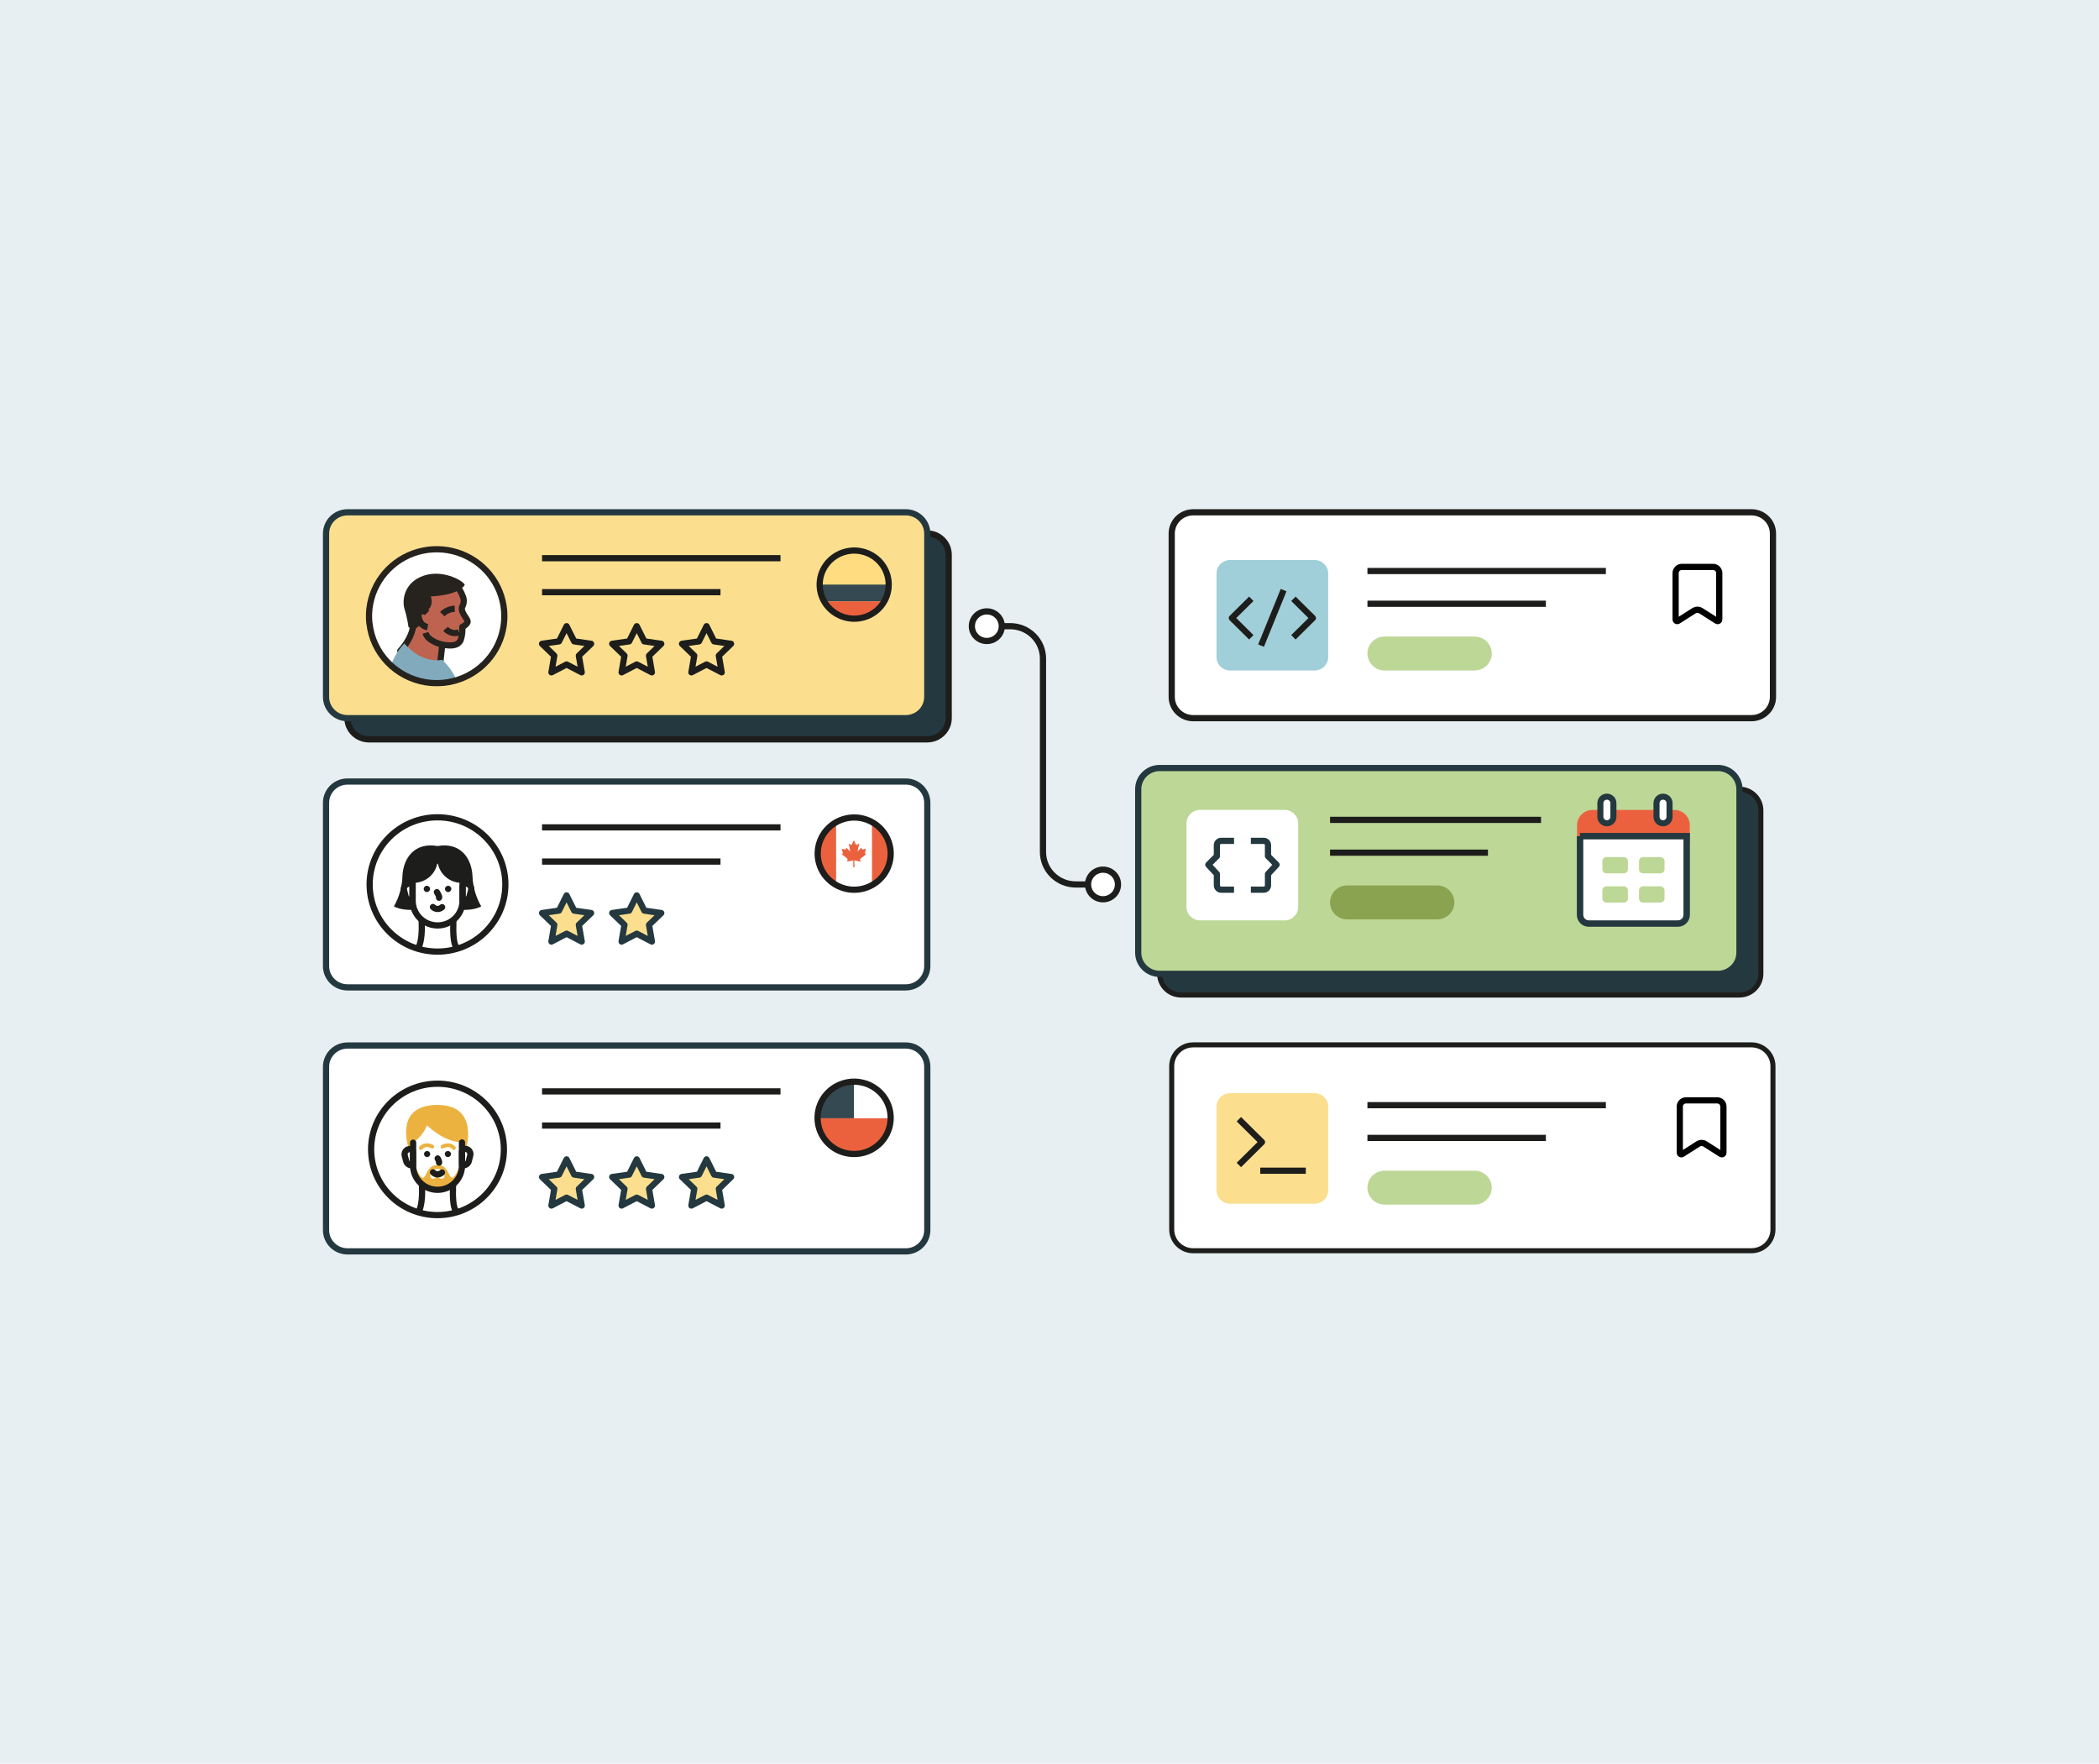 <?xml version="1.0" encoding="UTF-8"?>
<svg width="676px" height="568px" viewBox="0 0 676 568" version="1.1" xmlns="http://www.w3.org/2000/svg" xmlns:xlink="http://www.w3.org/1999/xlink">
    <title>how-it-works</title>
    <g id="Page-1" stroke="none" stroke-width="1" fill="none" fill-rule="evenodd">
        <g id="how-it-works">
            <rect id="Rectangle" fill="#E8EFF2" fill-rule="nonzero" x="0" y="0" width="676" height="568"></rect>
            <g id="group" transform="translate(105, 164)">
                <path d="M193.618,7.818 L13.817,7.818 C9.997,7.818 6.9,10.882 6.9,14.662 L6.9,67.272 C6.9,71.052 9.997,74.116 13.817,74.116 L193.618,74.116 C197.438,74.116 200.535,71.052 200.535,67.272 L200.535,14.662 C200.535,10.882 197.438,7.818 193.618,7.818 Z" id="Path" stroke="#1D1D1B" stroke-width="2" fill="#24383F" fill-rule="nonzero" stroke-linejoin="round"></path>
                <path d="M455.185,90.159 L275.383,90.159 C271.563,90.159 268.467,93.223 268.467,97.003 L268.467,149.613 C268.467,153.393 271.563,156.457 275.383,156.457 L455.185,156.457 C459.005,156.457 462.102,153.393 462.102,149.613 L462.102,97.003 C462.102,93.223 459.005,90.159 455.185,90.159 Z" id="Path" stroke="#1D1D1B" stroke-width="1.62" fill="#24383F" fill-rule="nonzero" stroke-linejoin="round"></path>
                <path d="M186.722,0.993 L6.921,0.993 C3.101,0.993 0.004,4.058 0.004,7.838 L0.004,60.447 C0.004,64.227 3.101,67.291 6.921,67.291 L186.722,67.291 C190.542,67.291 193.639,64.227 193.639,60.447 L193.639,7.838 C193.639,4.058 190.542,0.993 186.722,0.993 Z" id="Path" stroke="#24383F" stroke-width="2" fill="#FBDF8F" fill-rule="nonzero"></path>
                <path d="M459.08,0.993 L279.278,0.993 C275.458,0.993 272.361,4.058 272.361,7.838 L272.361,60.447 C272.361,64.227 275.458,67.291 279.278,67.291 L459.08,67.291 C462.899,67.291 465.996,64.227 465.996,60.447 L465.996,7.838 C465.996,4.058 462.899,0.993 459.08,0.993 Z" id="Path" stroke="#1D1D1B" stroke-width="2" fill="#FFFFFF" fill-rule="nonzero" stroke-linejoin="round"></path>
                <path d="M448.288,83.344 L268.487,83.344 C264.667,83.344 261.57,86.409 261.57,90.189 L261.57,142.798 C261.57,146.578 264.667,149.642 268.487,149.642 L448.288,149.642 C452.108,149.642 455.205,146.578 455.205,142.798 L455.205,90.189 C455.205,86.409 452.108,83.344 448.288,83.344 Z" id="Path" stroke="#24383F" stroke-width="2" fill="#BDD796" fill-rule="nonzero"></path>
                <path d="M459.08,172.51 L279.278,172.51 C275.458,172.51 272.361,175.574 272.361,179.354 L272.361,231.964 C272.361,235.744 275.458,238.808 279.278,238.808 L459.08,238.808 C462.899,238.808 465.996,235.744 465.996,231.964 L465.996,179.354 C465.996,175.574 462.899,172.51 459.08,172.51 Z" id="Path" stroke="#1D1D1B" stroke-width="1.62" fill="#FFFFFF" fill-rule="nonzero" stroke-linejoin="round"></path>
                <path d="M35.902,54.983 C47.533,54.983 56.963,45.653 56.963,34.142 C56.963,22.632 47.533,13.301 35.902,13.301 C24.27,13.301 14.841,22.632 14.841,34.142 C14.841,45.653 24.27,54.983 35.902,54.983 Z" id="Path" stroke="#1D1D1B" stroke-width="1.62" fill="#FFFFFF" fill-rule="nonzero" stroke-linejoin="round"></path>
                <line x1="69.571" y1="15.765" x2="146.367" y2="15.765" id="Path" stroke="#1D1D1B" stroke-width="2" stroke-linejoin="round"></line>
                <line x1="69.571" y1="26.722" x2="127.042" y2="26.722" id="Path" stroke="#1D1D1B" stroke-width="2" stroke-linejoin="round"></line>
                <path d="M180.88,24.268 C180.879,26.388 180.247,28.461 179.063,30.228 C177.915,31.884 176.317,33.185 174.453,33.98 C172.59,34.776 170.537,35.034 168.532,34.724 C166.527,34.415 164.651,33.551 163.121,32.232 C161.591,30.912 160.469,29.192 159.884,27.268 C159.3,25.345 159.277,23.298 159.819,21.362 C160.36,19.427 161.443,17.682 162.944,16.33 C164.444,14.978 166.3,14.073 168.298,13.72 C170.296,13.367 172.354,13.58 174.234,14.334 C175.551,14.869 176.746,15.659 177.748,16.659 C178.758,17.648 179.554,18.831 180.087,20.136 C180.627,21.447 180.896,22.852 180.88,24.268 Z" id="Path" fill="#FFDC80" fill-rule="nonzero"></path>
                <path d="M180.88,24.278 C180.888,26.19 180.371,28.068 179.384,29.712 L160.762,29.712 C159.779,28.067 159.262,26.189 159.267,24.278 L180.88,24.278 Z" id="Path" fill="#344951" fill-rule="nonzero"></path>
                <path d="M179.383,29.712 C178.432,31.319 177.072,32.652 175.438,33.578 C173.805,34.505 171.955,34.992 170.073,34.992 C168.19,34.992 166.34,34.505 164.707,33.578 C163.074,32.652 161.713,31.319 160.762,29.712 L179.383,29.712 Z" id="Path" fill="#EB613E" fill-rule="nonzero"></path>
                <path d="M181.211,24.278 C181.216,26.193 180.712,28.075 179.75,29.737 C178.788,31.398 177.402,32.781 175.73,33.745 C175.682,33.778 175.632,33.808 175.579,33.834 C173.913,34.766 172.032,35.255 170.118,35.255 C168.205,35.255 166.324,34.766 164.657,33.834 L164.517,33.755 C162.834,32.797 161.436,31.417 160.464,29.754 C159.492,28.091 158.98,26.204 158.98,24.283 C158.98,22.362 159.492,20.475 160.464,18.812 C161.436,17.149 162.834,15.769 164.517,14.811 L164.657,14.722 C165.917,14.015 167.306,13.563 168.743,13.391 C169.656,13.271 170.581,13.271 171.494,13.391 C172.93,13.568 174.318,14.02 175.579,14.722 L175.73,14.811 C177.402,15.776 178.788,17.158 179.75,18.819 C180.712,20.481 181.216,22.363 181.211,24.278 L181.211,24.278 Z" id="Path" stroke="#1D1D1B" stroke-width="2" stroke-linejoin="round"></path>
                <polygon id="Path" stroke="#1D1D1B" stroke-width="2" stroke-linejoin="round" points="77.472 37.669 79.911 42.556 85.372 43.341 81.417 47.156 82.35 52.54 77.472 49.997 72.593 52.54 73.516 47.156 69.571 43.341 75.032 42.556"></polygon>
                <polygon id="Path" stroke="#1D1D1B" stroke-width="2" stroke-linejoin="round" points="100.068 37.669 102.508 42.556 107.969 43.341 104.024 47.156 104.947 52.54 100.068 49.997 95.19 52.54 96.123 47.156 92.168 43.341 97.629 42.556"></polygon>
                <polygon id="Path" stroke="#1D1D1B" stroke-width="2" stroke-linejoin="round" points="122.545 37.669 124.984 42.556 130.445 43.341 126.5 47.156 127.434 52.54 122.545 49.997 117.666 52.54 118.6 47.156 114.645 43.341 120.106 42.556"></polygon>
                <path d="M209.319,37.669 L220.362,37.669 C223.157,37.669 225.838,38.768 227.815,40.724 C229.792,42.68 230.902,45.333 230.902,48.099 L230.902,110.414 C230.905,113.179 232.016,115.831 233.993,117.787 C235.969,119.742 238.648,120.842 241.443,120.844 L253.098,120.844" id="Path" stroke="#1D1D1B" stroke-width="2" stroke-linejoin="round"></path>
                <path d="M308.712,96.825 L281.497,96.825 C279.08,96.825 277.12,98.764 277.12,101.156 L277.12,128.086 C277.12,130.478 279.08,132.417 281.497,132.417 L308.712,132.417 C311.129,132.417 313.089,130.478 313.089,128.086 L313.089,101.156 C313.089,98.764 311.129,96.825 308.712,96.825 Z" id="Path" fill="#FFFFFF" fill-rule="nonzero"></path>
                <path d="M318.379,188.066 L291.164,188.066 C288.747,188.066 286.787,190.005 286.787,192.397 L286.787,219.328 C286.787,221.72 288.747,223.659 291.164,223.659 L318.379,223.659 C320.796,223.659 322.755,221.72 322.755,219.328 L322.755,192.397 C322.755,190.005 320.796,188.066 318.379,188.066 Z" id="Path" fill="#FBDF8F" fill-rule="nonzero"></path>
                <path d="M318.379,16.351 L291.164,16.351 C288.747,16.351 286.787,18.29 286.787,20.682 L286.787,47.613 C286.787,50.005 288.747,51.944 291.164,51.944 L318.379,51.944 C320.796,51.944 322.755,50.005 322.755,47.613 L322.755,20.682 C322.755,18.29 320.796,16.351 318.379,16.351 Z" id="Path" fill="#A0CFDA" fill-rule="nonzero"></path>
                <path d="M186.722,87.695 L6.921,87.695 C3.101,87.695 0.004,90.76 0.004,94.54 L0.004,147.149 C0.004,150.929 3.101,153.993 6.921,153.993 L186.722,153.993 C190.542,153.993 193.639,150.929 193.639,147.149 L193.639,94.54 C193.639,90.76 190.542,87.695 186.722,87.695 Z" id="Path" stroke="#24383F" stroke-width="2" fill="#FFFFFF" fill-rule="nonzero"></path>
                <path d="M35.902,141.686 C47.533,141.686 56.963,132.355 56.963,120.844 C56.963,109.334 47.533,100.003 35.902,100.003 C24.27,100.003 14.841,109.334 14.841,120.844 C14.841,132.355 24.27,141.686 35.902,141.686 Z" id="Path" stroke="#1D1D1B" stroke-width="1.62" fill="#FFFFFF" fill-rule="nonzero" stroke-linejoin="round"></path>
                <line x1="69.571" y1="102.467" x2="146.367" y2="102.467" id="Path" stroke="#1D1D1B" stroke-width="2" stroke-linejoin="round"></line>
                <line x1="69.571" y1="113.474" x2="127.042" y2="113.474" id="Path" stroke="#1D1D1B" stroke-width="2" stroke-linejoin="round"></line>
                <path d="M180.88,110.97 C180.889,113.09 180.26,115.165 179.073,116.931 C177.887,118.697 176.197,120.073 174.218,120.886 C172.239,121.698 170.06,121.91 167.959,121.494 C165.858,121.078 163.93,120.053 162.419,118.55 C160.673,116.787 159.593,114.483 159.361,112.025 C159.13,109.567 159.76,107.106 161.146,105.054 C162.532,103.001 164.59,101.484 166.973,100.756 C169.357,100.028 171.921,100.134 174.234,101.056 C175.551,101.591 176.746,102.381 177.748,103.381 C178.758,104.37 179.554,105.553 180.087,106.858 C180.624,108.163 180.894,109.561 180.88,110.97 Z" id="Path" fill="#FFDC80" fill-rule="nonzero"></path>
                <path d="M180.88,110.98 C180.888,112.892 180.371,114.771 179.384,116.414 L160.762,116.414 C159.779,114.769 159.262,112.892 159.267,110.98 L180.88,110.98 Z" id="Path" fill="#344951" fill-rule="nonzero"></path>
                <path d="M179.383,116.414 C178.432,118.021 177.072,119.354 175.438,120.28 C173.805,121.207 171.955,121.694 170.073,121.694 C168.19,121.694 166.34,121.207 164.707,120.28 C163.074,119.354 161.713,118.021 160.762,116.414 L179.383,116.414 Z" id="Path" fill="#EB613E" fill-rule="nonzero"></path>
                <path d="M181.211,110.98 C181.216,112.895 180.712,114.777 179.75,116.439 C178.788,118.1 177.402,119.483 175.73,120.447 L175.579,120.536 C173.913,121.468 172.032,121.957 170.118,121.957 C168.205,121.957 166.324,121.468 164.657,120.536 L164.517,120.457 C162.834,119.499 161.436,118.119 160.464,116.456 C159.492,114.793 158.98,112.906 158.98,110.985 C158.98,109.064 159.492,107.177 160.464,105.514 C161.436,103.851 162.834,102.471 164.517,101.513 L164.657,101.424 C165.917,100.717 167.306,100.265 168.743,100.093 C169.656,99.973 170.581,99.973 171.494,100.093 C172.93,100.27 174.318,100.722 175.579,101.424 L175.73,101.513 C177.402,102.478 178.788,103.86 179.75,105.521 C180.712,107.183 181.216,109.065 181.211,110.98 L181.211,110.98 Z" id="Path" stroke="#1D1D1B" stroke-width="2" stroke-linejoin="round"></path>
                <polygon id="Path" stroke="#24383F" stroke-width="2" fill="#FBDF8F" fill-rule="nonzero" stroke-linejoin="round" points="77.472 124.371 79.911 129.268 85.372 130.053 81.417 133.858 82.35 139.242 77.472 136.699 72.593 139.242 73.516 133.858 69.571 130.053 75.032 129.268"></polygon>
                <polygon id="Path" stroke="#24383F" stroke-width="2" fill="#FBDF8F" fill-rule="nonzero" stroke-linejoin="round" points="100.068 124.371 102.508 129.268 107.969 130.053 104.024 133.858 104.947 139.242 100.068 136.699 95.19 139.242 96.123 133.858 92.168 130.053 97.629 129.268"></polygon>
                <path d="M186.722,172.719 L6.921,172.719 C3.101,172.719 0.004,175.783 0.004,179.563 L0.004,232.172 C0.004,235.952 3.101,239.017 6.921,239.017 L186.722,239.017 C190.542,239.017 193.639,235.952 193.639,232.172 L193.639,179.563 C193.639,175.783 190.542,172.719 186.722,172.719 Z" id="Path" stroke="#24383F" stroke-width="2" fill="#FFFFFF" fill-rule="nonzero"></path>
                <path d="M35.902,226.699 C47.533,226.699 56.963,217.368 56.963,205.858 C56.963,194.347 47.533,185.017 35.902,185.017 C24.27,185.017 14.841,194.347 14.841,205.858 C14.841,217.368 24.27,226.699 35.902,226.699 Z" id="Path" stroke="#1D1D1B" stroke-width="1.62" fill="#FFFFFF" fill-rule="nonzero" stroke-linejoin="round"></path>
                <line x1="69.571" y1="187.49" x2="146.367" y2="187.49" id="Path" stroke="#1D1D1B" stroke-width="2" stroke-linejoin="round"></line>
                <line x1="69.571" y1="198.497" x2="127.042" y2="198.497" id="Path" stroke="#1D1D1B" stroke-width="2" stroke-linejoin="round"></line>
                <path d="M180.879,195.993 C180.888,198.118 180.258,200.196 179.069,201.965 C177.88,203.734 176.187,205.113 174.204,205.927 C171.719,206.947 168.94,207.014 166.407,206.116 C163.875,205.218 161.772,203.42 160.507,201.07 C159.242,198.721 158.907,195.99 159.567,193.41 C160.226,190.829 161.833,188.584 164.075,187.112 C165.86,185.939 167.955,185.314 170.098,185.314 C171.519,185.305 172.928,185.575 174.243,186.109 C175.558,186.642 176.752,187.429 177.757,188.424 C178.768,189.417 179.564,190.603 180.096,191.91 C180.627,193.207 180.893,194.595 180.879,195.993 Z" id="Path" fill="#FFDC80" fill-rule="nonzero"></path>
                <path d="M180.88,196.003 C180.886,197.915 180.369,199.793 179.384,201.437 L160.762,201.437 C159.782,199.791 159.265,197.914 159.267,196.003 L180.88,196.003 Z" id="Path" fill="#344951" fill-rule="nonzero"></path>
                <path d="M179.383,201.437 C178.432,203.044 177.072,204.377 175.438,205.303 C173.805,206.23 171.955,206.717 170.073,206.717 C168.19,206.717 166.34,206.23 164.707,205.303 C163.074,204.377 161.713,203.044 160.762,201.437 L179.383,201.437 Z" id="Path" fill="#EB613E" fill-rule="nonzero"></path>
                <path d="M181.211,196.003 C181.216,197.918 180.712,199.801 179.75,201.462 C178.788,203.124 177.402,204.506 175.73,205.47 L175.579,205.559 C173.913,206.491 172.032,206.98 170.118,206.98 C168.205,206.98 166.324,206.491 164.657,205.559 L164.517,205.47 C162.834,204.512 161.436,203.132 160.464,201.469 C159.492,199.806 158.98,197.919 158.98,195.998 C158.98,194.077 159.492,192.19 160.464,190.527 C161.436,188.864 162.834,187.484 164.517,186.526 L164.657,186.447 C165.916,185.737 167.305,185.282 168.743,185.106 C169.657,185 170.58,185 171.494,185.106 C172.932,185.282 174.32,185.737 175.579,186.447 L175.73,186.536 C177.402,187.501 178.788,188.883 179.75,190.544 C180.712,192.206 181.216,194.088 181.211,196.003 L181.211,196.003 Z" id="Path" stroke="#1D1D1B" stroke-width="2" stroke-linejoin="round"></path>
                <polygon id="Path" stroke="#24383F" stroke-width="2" fill="#FBDF8F" fill-rule="nonzero" stroke-linejoin="round" points="77.472 209.384 79.911 214.281 85.372 215.066 81.417 218.881 82.35 224.255 77.472 221.712 72.593 224.255 73.516 218.881 69.571 215.066 75.032 214.281"></polygon>
                <polygon id="Path" stroke="#24383F" stroke-width="2" fill="#FBDF8F" fill-rule="nonzero" stroke-linejoin="round" points="100.068 209.384 102.508 214.281 107.969 215.066 104.024 218.881 104.947 224.255 100.068 221.712 95.19 224.255 96.123 218.881 92.168 215.066 97.629 214.281"></polygon>
                <polygon id="Path" stroke="#24383F" stroke-width="2" fill="#FBDF8F" fill-rule="nonzero" stroke-linejoin="round" points="122.545 209.384 124.984 214.281 130.445 215.066 126.5 218.881 127.434 224.255 122.545 221.712 117.666 224.255 118.6 218.881 114.645 215.066 120.106 214.281"></polygon>
                <line x1="335.394" y1="19.898" x2="412.189" y2="19.898" id="Path" stroke="#1D1D1B" stroke-width="2" stroke-linejoin="round"></line>
                <line x1="335.394" y1="30.447" x2="392.865" y2="30.447" id="Path" stroke="#1D1D1B" stroke-width="2" stroke-linejoin="round"></line>
                <path d="M369.906,41.007 L340.915,41.007 C337.865,41.007 335.394,43.453 335.394,46.47 C335.394,49.488 337.865,51.934 340.915,51.934 L369.906,51.934 C372.956,51.934 375.428,49.488 375.428,46.47 C375.428,43.453 372.956,41.007 369.906,41.007 Z" id="Path" fill="#BDD796" fill-rule="nonzero"></path>
                <line x1="323.348" y1="100.053" x2="391.299" y2="100.053" id="Path" stroke="#1D1D1B" stroke-width="2" stroke-linejoin="round"></line>
                <line x1="323.348" y1="110.603" x2="374.203" y2="110.603" id="Path" stroke="#1D1D1B" stroke-width="2" stroke-linejoin="round"></line>
                <path d="M357.86,121.162 L328.869,121.162 C325.82,121.162 323.348,123.608 323.348,126.626 C323.348,129.643 325.82,132.09 328.869,132.09 L357.86,132.09 C360.91,132.09 363.382,129.643 363.382,126.626 C363.382,123.608 360.91,121.162 357.86,121.162 Z" id="Path" fill="#89A350" fill-rule="nonzero"></path>
                <line x1="335.394" y1="191.92" x2="412.189" y2="191.92" id="Path" stroke="#1D1D1B" stroke-width="2" stroke-linejoin="round"></line>
                <line x1="335.394" y1="202.48" x2="392.865" y2="202.48" id="Path" stroke="#1D1D1B" stroke-width="2" stroke-linejoin="round"></line>
                <path d="M369.906,213.03 L340.915,213.03 C337.865,213.03 335.394,215.476 335.394,218.493 C335.394,221.511 337.865,223.957 340.915,223.957 L369.906,223.957 C372.956,223.957 375.428,221.511 375.428,218.493 C375.428,215.476 372.956,213.03 369.906,213.03 Z" id="Path" fill="#BDD796" fill-rule="nonzero"></path>
                <path d="M407.863,96.854 L434.274,96.854 C435.584,96.854 436.841,97.369 437.767,98.286 C438.693,99.202 439.213,100.445 439.213,101.742 L439.213,107.493 L402.924,107.493 L402.924,101.742 C402.924,100.445 403.444,99.202 404.37,98.286 C405.297,97.369 406.553,96.854 407.863,96.854 Z" id="Path" fill="#EB613E" fill-rule="nonzero"></path>
                <path d="M35.772,227.335 C47.581,227.335 57.154,217.861 57.154,206.176 C57.154,194.49 47.581,185.017 35.772,185.017 C23.963,185.017 14.39,194.49 14.39,206.176 C14.39,217.861 23.963,227.335 35.772,227.335 Z" id="Path" fill="#FFFFFF" fill-rule="nonzero"></path>
                <path d="M35.902,142.47 C47.972,142.47 57.756,132.788 57.756,120.844 C57.756,108.901 47.972,99.219 35.902,99.219 C23.832,99.219 14.048,108.901 14.048,120.844 C14.048,132.788 23.832,142.47 35.902,142.47 Z" id="Path" fill="#FFFFFF" fill-rule="nonzero"></path>
                <path d="M43.28,210.814 C43.22,211.053 41.272,216.646 40.118,214.967 C38.963,213.288 38.722,211.242 35.962,211.242 L35.841,211.242 C33.081,211.242 32.83,213.357 31.685,215.016 C30.541,216.675 28.573,211.103 28.513,210.864 C28.513,210.864 27.509,215.424 30.802,217.679 C32.252,218.745 34.015,219.31 35.821,219.288 L35.922,219.288 C37.728,219.31 39.491,218.745 40.941,217.679 C44.344,215.374 43.28,210.814 43.28,210.814 Z M37.257,215.642 C37.023,215.647 36.795,215.572 36.612,215.429 C36.429,215.285 36.302,215.083 36.253,214.857 C36.247,214.755 36.247,214.652 36.253,214.55 C35.985,214.609 35.708,214.609 35.44,214.55 C35.44,214.55 35.44,214.778 35.44,214.867 C35.391,215.093 35.264,215.295 35.081,215.439 C34.897,215.582 34.669,215.657 34.436,215.652 C33.753,215.652 33.532,214.977 33.532,214.271 C33.532,213.139 34.536,212.463 35.821,212.463 C37.106,212.463 38.12,213.139 38.12,214.271 C38.2,214.967 37.99,215.642 37.287,215.642 L37.257,215.642 Z" id="Shape" fill="#ECB23F" fill-rule="nonzero"></path>
                <path d="M49.986,127.897 C47.507,129.318 43.521,129.01 43.521,129.01 L44.084,126.09 L45.941,125.374 C46.344,124.232 46.62,123.049 46.764,121.848 C46.764,120.854 44.084,120.308 44.084,120.308 C42.23,120.413 40.399,119.857 38.925,118.739 C37.452,117.621 36.432,116.017 36.053,114.219 L35.932,114.139 L35.802,114.219 C35.422,116.017 34.403,117.621 32.929,118.739 C31.455,119.857 29.625,120.413 27.771,120.308 C27.771,120.308 25.111,120.854 25.091,121.848 C25.235,123.049 25.511,124.232 25.914,125.374 L27.771,126.09 L28.323,129.01 C28.323,129.01 24.308,129.318 21.868,127.897 C23.576,124.899 24.517,121.533 24.609,118.093 C24.92,112.013 28.785,107.265 35.762,108.457 L35.892,108.457 L36.013,108.457 C42.989,107.265 46.854,112.013 47.166,118.093 C47.281,121.54 48.25,124.907 49.986,127.897 Z" id="Path" fill="#1D1D1B" fill-rule="nonzero"></path>
                <path d="M32.498,198.447 C32.498,198.338 37.678,203.742 43.782,203.911 L43.782,206.186 C43.976,206.066 44.195,205.99 44.422,205.965 C44.65,205.939 44.88,205.963 45.097,206.037 C45.097,206.037 49.454,191.851 35.901,191.851 C21.486,191.851 26.706,206.037 26.706,206.037 L28.051,206.186 L28.051,204 C30.056,202.625 31.604,200.693 32.498,198.447 Z" id="Path" fill="#ECB23F" fill-rule="nonzero"></path>
                <path d="M41.012,132.556 C40.871,136.719 41.072,139.848 41.925,140.99" id="Path" stroke="#1D1D1B" stroke-width="2" stroke-linecap="round" stroke-linejoin="round"></path>
                <path d="M29.889,140.99 C30.782,138.864 30.943,135.855 30.812,132.507" id="Path" stroke="#1D1D1B" stroke-width="2" stroke-linecap="round" stroke-linejoin="round"></path>
                <path d="M32.479,123.298 C33.044,123.298 33.503,122.845 33.503,122.285 C33.503,121.725 33.044,121.272 32.479,121.272 C31.913,121.272 31.455,121.725 31.455,122.285 C31.455,122.845 31.913,123.298 32.479,123.298 Z" id="Path" fill="#1D1D1B" fill-rule="nonzero"></path>
                <path d="M39.325,123.298 C39.89,123.298 40.349,122.845 40.349,122.285 C40.349,121.725 39.89,121.272 39.325,121.272 C38.759,121.272 38.301,121.725 38.301,122.285 C38.301,122.845 38.759,123.298 39.325,123.298 Z" id="Path" fill="#1D1D1B" fill-rule="nonzero"></path>
                <path d="M34.426,128.106 C34.812,128.5 35.341,128.727 35.896,128.736 C36.451,128.745 36.987,128.537 37.387,128.156" id="Path" stroke="#1D1D1B" stroke-width="2" stroke-linecap="round" stroke-linejoin="round"></path>
                <path d="M35.701,123.318 C35.701,123.318 36.645,124.729 36.404,125.126" id="Path" stroke="#1D1D1B" stroke-width="2" stroke-linecap="round" stroke-linejoin="round"></path>
                <path d="M27.831,125.96 C27.357,126.071 26.858,125.993 26.443,125.742 C26.027,125.49 25.729,125.087 25.612,124.619 L25.151,122.831 C25.077,122.598 25.054,122.351 25.084,122.108 C25.114,121.865 25.196,121.631 25.324,121.422 C25.452,121.212 25.623,121.032 25.827,120.893 C26.031,120.754 26.262,120.66 26.506,120.616 L26.506,120.616 C26.691,120.579 26.883,120.589 27.064,120.643 C27.245,120.698 27.409,120.796 27.543,120.929 C27.676,121.062 27.774,121.225 27.828,121.404 C27.881,121.584 27.889,121.774 27.851,121.957 L27.831,125.96 Z" id="Path" stroke="#1D1D1B" stroke-width="2" stroke-linecap="round" stroke-linejoin="round"></path>
                <path d="M43.983,125.96 C44.219,126.018 44.464,126.029 44.704,125.993 C44.945,125.957 45.175,125.874 45.383,125.75 C45.591,125.625 45.772,125.461 45.916,125.267 C46.06,125.073 46.164,124.853 46.221,124.619 L46.693,122.831 C46.767,122.598 46.789,122.351 46.76,122.108 C46.73,121.865 46.648,121.631 46.52,121.422 C46.392,121.212 46.22,121.032 46.016,120.893 C45.813,120.754 45.581,120.66 45.338,120.616 L45.338,120.616 C45.152,120.579 44.961,120.589 44.78,120.643 C44.599,120.698 44.434,120.796 44.301,120.929 C44.168,121.062 44.07,121.225 44.016,121.404 C43.962,121.584 43.954,121.774 43.993,121.957 L43.983,125.96 Z" id="Path" stroke="#1D1D1B" stroke-width="2" stroke-linecap="round" stroke-linejoin="round"></path>
                <path d="M43.963,118.45 L43.963,126.099 C43.963,128.207 43.117,130.228 41.611,131.719 C40.105,133.209 38.062,134.046 35.932,134.046 C33.802,134.046 31.76,133.209 30.254,131.719 C28.747,130.228 27.901,128.207 27.901,126.099 L27.901,118.54" id="Path" stroke="#1D1D1B" stroke-width="2" stroke-linecap="round" stroke-linejoin="round"></path>
                <path d="M35.902,142.47 C47.972,142.47 57.756,132.788 57.756,120.844 C57.756,108.901 47.972,99.219 35.902,99.219 C23.832,99.219 14.048,108.901 14.048,120.844 C14.048,132.788 23.832,142.47 35.902,142.47 Z" id="Path" stroke="#1D1D1B" stroke-width="2" stroke-linecap="round"></path>
                <path d="M40.901,217.639 C40.76,221.702 40.951,224.771 41.784,225.894" id="Path" stroke="#1D1D1B" stroke-width="2" stroke-linecap="round" stroke-linejoin="round"></path>
                <path d="M30.02,225.894 C30.893,223.808 31.023,220.868 30.913,217.589" id="Path" stroke="#1D1D1B" stroke-width="2" stroke-linecap="round" stroke-linejoin="round"></path>
                <path d="M32.548,208.649 C33.097,208.649 33.542,208.209 33.542,207.666 C33.542,207.122 33.097,206.682 32.548,206.682 C32,206.682 31.555,207.122 31.555,207.666 C31.555,208.209 32,208.649 32.548,208.649 Z" id="Path" fill="#1D1D1B" fill-rule="nonzero"></path>
                <path d="M39.245,208.649 C39.794,208.649 40.239,208.209 40.239,207.666 C40.239,207.122 39.794,206.682 39.245,206.682 C38.696,206.682 38.251,207.122 38.251,207.666 C38.251,208.209 38.696,208.649 39.245,208.649 Z" id="Path" fill="#1D1D1B" fill-rule="nonzero"></path>
                <path d="M34.456,213.566 C34.639,213.762 34.861,213.92 35.107,214.03 C35.353,214.139 35.619,214.199 35.889,214.204 C36.159,214.21 36.427,214.161 36.678,214.062 C36.928,213.963 37.156,213.814 37.347,213.626" id="Path" stroke="#1D1D1B" stroke-width="2" stroke-linecap="round" stroke-linejoin="round"></path>
                <path d="M35.952,209.086 C35.952,209.086 36.554,210.139 36.404,210.437" id="Path" stroke="#1D1D1B" stroke-width="2" stroke-linecap="round" stroke-linejoin="round"></path>
                <path d="M28.001,211.242 C27.771,211.299 27.53,211.311 27.295,211.276 C27.06,211.242 26.834,211.161 26.63,211.039 C26.427,210.917 26.249,210.756 26.109,210.566 C25.969,210.375 25.868,210.159 25.813,209.93 L25.371,208.262 C25.301,208.032 25.28,207.79 25.311,207.551 C25.341,207.313 25.422,207.084 25.548,206.879 C25.674,206.673 25.842,206.497 26.042,206.36 C26.241,206.224 26.468,206.13 26.706,206.086 L26.706,206.086 C26.887,206.051 27.074,206.062 27.251,206.115 C27.427,206.169 27.587,206.265 27.717,206.395 C27.847,206.524 27.943,206.684 27.996,206.858 C28.049,207.033 28.058,207.218 28.021,207.397 L28.001,211.242 Z" id="Path" stroke="#1D1D1B" stroke-width="2" stroke-linecap="round" stroke-linejoin="round"></path>
                <path d="M43.802,211.242 C44.032,211.298 44.272,211.309 44.507,211.273 C44.742,211.238 44.968,211.157 45.171,211.035 C45.374,210.913 45.551,210.753 45.692,210.564 C45.832,210.374 45.934,210.159 45.99,209.93 L46.422,208.202 C46.494,207.973 46.516,207.731 46.487,207.493 C46.458,207.255 46.378,207.025 46.253,206.82 C46.128,206.614 45.96,206.437 45.761,206.3 C45.562,206.164 45.335,206.07 45.097,206.026 L45.097,206.026 C44.916,205.992 44.729,206.002 44.552,206.056 C44.376,206.11 44.216,206.206 44.086,206.335 C43.956,206.465 43.86,206.624 43.807,206.799 C43.754,206.974 43.745,207.159 43.782,207.338 L43.802,211.242 Z" id="Path" stroke="#1D1D1B" stroke-width="2" stroke-linecap="round" stroke-linejoin="round"></path>
                <path d="M28.052,204 L28.052,211.391 C28.048,212.414 28.248,213.428 28.642,214.375 C29.035,215.321 29.613,216.182 30.344,216.906 C31.074,217.631 31.942,218.206 32.898,218.597 C33.853,218.989 34.878,219.19 35.912,219.189 C36.945,219.19 37.968,218.99 38.923,218.599 C39.878,218.209 40.746,217.636 41.477,216.914 C42.208,216.192 42.787,215.334 43.183,214.389 C43.579,213.445 43.782,212.433 43.782,211.411 L43.782,203.93" id="Path" stroke="#1D1D1B" stroke-width="2" stroke-linecap="round" stroke-linejoin="round"></path>
                <path d="M35.902,227.335 C47.711,227.335 57.284,217.861 57.284,206.176 C57.284,194.49 47.711,185.017 35.902,185.017 C24.093,185.017 14.52,194.49 14.52,206.176 C14.52,217.861 24.093,227.335 35.902,227.335 Z" id="Path" stroke="#1D1D1B" stroke-width="2" stroke-linecap="round"></path>
                <path d="M37.508,205.282 C37.508,205.282 39.797,204 41.172,205.729" id="Path" stroke="#ECB23F" stroke-width="1.22" stroke-linecap="round"></path>
                <path d="M34.226,205.282 C34.226,205.282 31.927,204 30.552,205.729" id="Path" stroke="#ECB23F" stroke-width="1.22" stroke-linecap="round"></path>
                <path d="M13.998,36.765 C14.505,41.457 16.554,45.854 19.831,49.282 C23.108,52.709 27.431,54.978 32.137,55.738 C34.057,56.038 36.007,56.091 37.94,55.897 C42.227,55.446 46.283,53.747 49.595,51.014 C52.906,48.281 55.324,44.637 56.542,40.544 C57.76,36.451 57.724,32.093 56.438,28.02 C55.152,23.948 52.674,20.344 49.318,17.665 C45.961,14.987 41.877,13.353 37.583,12.972 C33.288,12.591 28.976,13.479 25.192,15.524 C21.407,17.568 18.321,20.678 16.323,24.459 C14.325,28.24 13.505,32.523 13.967,36.765 L13.998,36.765 Z" id="Path" fill="#FFFFFF" fill-rule="nonzero"></path>
                <path d="M13.998,36.765 C14.505,41.457 16.554,45.854 19.831,49.282 C23.108,52.709 27.431,54.978 32.137,55.738 C34.057,56.038 36.007,56.091 37.94,55.897 C42.227,55.446 46.283,53.747 49.595,51.014 C52.906,48.281 55.324,44.637 56.542,40.544 C57.76,36.451 57.724,32.093 56.438,28.02 C55.152,23.948 52.674,20.344 49.318,17.665 C45.961,14.987 41.877,13.353 37.583,12.972 C33.288,12.591 28.976,13.479 25.192,15.524 C21.407,17.568 18.321,20.678 16.323,24.459 C14.325,28.24 13.505,32.523 13.967,36.765 L13.998,36.765 Z" id="Path" fill="#FFFFFF" fill-rule="nonzero"></path>
                <path d="M23.906,45.656 C28.926,50.712 33.423,53.046 36.756,49.699 L37.448,43.59 C39.948,44.036 42.317,44.176 43.331,42.219 C43.817,40.825 44.005,39.347 43.883,37.878 C44.589,37.611 45.178,37.108 45.55,36.457 C46.001,35.464 43.301,33.556 43.793,31.55 L43.853,31.421 C44.179,30.844 44.35,30.194 44.35,29.533 C44.35,28.872 44.179,28.223 43.853,27.646 C43.853,27.646 41.675,19.937 31.275,23.334 C31.275,23.334 26.095,24.954 26.757,31.738 C26.918,33.358 27.54,33.785 28.142,35.285 C28.133,35.265 29.056,39.964 23.906,45.656 Z" id="Path" stroke="#26231E" stroke-width="2" fill="#BF6351" fill-rule="nonzero" stroke-linejoin="round"></path>
                <path d="M41.453,32.056 C39.937,32.104 38.498,32.73 37.438,33.805" id="Path" stroke="#26231E" stroke-width="2" stroke-linejoin="round"></path>
                <path d="M42.838,39.636 C42.087,39.91 41.269,39.949 40.494,39.746 C39.72,39.543 39.028,39.109 38.512,38.503" id="Path" stroke="#26231E" stroke-width="2" stroke-linejoin="round"></path>
                <path d="M37.448,43.589 C37.448,43.589 32.89,42.705 32.037,39.815 L37.448,43.589 Z" id="Path" fill="#BE6351" fill-rule="nonzero"></path>
                <path d="M37.448,43.589 C37.448,43.589 32.89,42.705 32.037,39.815" id="Path" stroke="#26231E" stroke-width="2" stroke-linejoin="round"></path>
                <path d="M32.519,33.348 C32.233,33.062 31.862,32.875 31.46,32.816 C31.058,32.757 30.648,32.828 30.29,33.02 C29.156,33.735 29.879,37.619 32.7,37.927" id="Path" fill="#BF6351" fill-rule="nonzero"></path>
                <path d="M32.519,33.348 C32.233,33.062 31.862,32.875 31.46,32.816 C31.058,32.757 30.648,32.828 30.29,33.02 C29.156,33.735 29.879,37.619 32.7,37.927" id="Path" stroke="#26231E" stroke-width="2" stroke-linejoin="round"></path>
                <path d="M32.519,33.348 C32.233,33.062 31.862,32.875 31.46,32.816 C31.058,32.757 30.648,32.828 30.29,33.02 C29.156,33.735 29.879,37.619 32.7,37.927" id="Path" stroke="#26231E" stroke-width="2" stroke-linejoin="round"></path>
                <path d="M42.056,55.053 C40.977,52.57 39.391,50.335 37.398,48.487 C37.398,48.487 31.214,50.106 25.221,43.232 C23.276,45.246 21.811,47.666 20.935,50.315 C20.935,50.315 28.624,58.917 42.056,55.053 Z" id="Path" fill="#81AABD" fill-rule="nonzero"></path>
                <path d="M13.998,36.765 C14.505,41.457 16.554,45.854 19.831,49.282 C23.108,52.709 27.431,54.978 32.137,55.738 C34.057,56.038 36.007,56.091 37.94,55.897 C42.227,55.446 46.283,53.747 49.595,51.014 C52.906,48.281 55.324,44.637 56.542,40.544 C57.76,36.451 57.724,32.093 56.438,28.02 C55.152,23.948 52.674,20.344 49.318,17.665 C45.961,14.987 41.877,13.353 37.583,12.972 C33.288,12.591 28.976,13.479 25.192,15.524 C21.407,17.568 18.321,20.678 16.323,24.459 C14.325,28.24 13.505,32.523 13.967,36.765 L13.998,36.765 Z" id="Path" stroke="#26231E" stroke-width="2" stroke-linejoin="round"></path>
                <path d="M44.626,24.487 C45.168,23.692 38.201,19.172 31.576,21.358 C24.95,23.543 24.388,29.593 25.342,32.354 C25.892,34.178 26.298,36.041 26.556,37.927 C26.556,37.927 28.564,39.705 30.331,37.023 C30.331,37.023 27.49,31.57 31.646,33.05 C35.129,31.828 33.764,28.083 33.764,28.083 C33.764,28.083 42.307,27.864 44.626,24.487 Z" id="Path" fill="#26231E" fill-rule="nonzero"></path>
                <path d="M403.857,105.298 L438.21,105.298 L438.21,130.629 C438.21,131.375 437.91,132.09 437.377,132.617 C436.845,133.144 436.122,133.44 435.369,133.44 L406.708,133.44 C405.955,133.44 405.232,133.144 404.7,132.617 C404.167,132.09 403.867,131.375 403.867,130.629 L403.867,105.298 L403.857,105.298 Z" id="Path" stroke="#24383F" stroke-width="2.07" fill="#FFFFFF" fill-rule="nonzero"></path>
                <path d="M432.688,94.649 C432.688,93.502 431.749,92.573 430.59,92.573 C429.432,92.573 428.492,93.502 428.492,94.649 L428.492,99.069 C428.492,100.216 429.432,101.146 430.59,101.146 C431.749,101.146 432.688,100.216 432.688,99.069 L432.688,94.649 Z" id="Path" stroke="#24383F" stroke-width="1.95" fill="#FFFFFF" fill-rule="nonzero"></path>
                <path d="M414.608,94.649 C414.608,93.502 413.669,92.573 412.51,92.573 C411.351,92.573 410.412,93.502 410.412,94.649 L410.412,99.069 C410.412,100.216 411.351,101.146 412.51,101.146 C413.669,101.146 414.608,100.216 414.608,99.069 L414.608,94.649 Z" id="Path" stroke="#24383F" stroke-width="1.95" fill="#FFFFFF" fill-rule="nonzero"></path>
                <path d="M429.737,112.023 L424.196,112.023 C423.453,112.023 422.851,112.619 422.851,113.354 L422.851,115.947 C422.851,116.682 423.453,117.278 424.196,117.278 L429.737,117.278 C430.48,117.278 431.082,116.682 431.082,115.947 L431.082,113.354 C431.082,112.619 430.48,112.023 429.737,112.023 Z" id="Path" fill="#BDD796" fill-rule="nonzero"></path>
                <path d="M417.941,112.023 L412.4,112.023 C411.657,112.023 411.055,112.619 411.055,113.354 L411.055,115.947 C411.055,116.682 411.657,117.278 412.4,117.278 L417.941,117.278 C418.684,117.278 419.286,116.682 419.286,115.947 L419.286,113.354 C419.286,112.619 418.684,112.023 417.941,112.023 Z" id="Path" fill="#BDD796" fill-rule="nonzero"></path>
                <path d="M429.737,121.43 L424.196,121.43 C423.453,121.43 422.851,122.026 422.851,122.762 L422.851,125.354 C422.851,126.089 423.453,126.685 424.196,126.685 L429.737,126.685 C430.48,126.685 431.082,126.089 431.082,125.354 L431.082,122.762 C431.082,122.026 430.48,121.43 429.737,121.43 Z" id="Path" fill="#BDD796" fill-rule="nonzero"></path>
                <path d="M417.941,121.43 L412.4,121.43 C411.657,121.43 411.055,122.026 411.055,122.762 L411.055,125.354 C411.055,126.089 411.657,126.685 412.4,126.685 L417.941,126.685 C418.684,126.685 419.286,126.089 419.286,125.354 L419.286,122.762 C419.286,122.026 418.684,121.43 417.941,121.43 Z" id="Path" fill="#BDD796" fill-rule="nonzero"></path>
                <path d="M250.237,125.613 C252.898,125.613 255.055,123.478 255.055,120.844 C255.055,118.211 252.898,116.076 250.237,116.076 C247.575,116.076 245.418,118.211 245.418,120.844 C245.418,123.478 247.575,125.613 250.237,125.613 Z" id="Path" stroke="#1D1D1B" stroke-width="2" fill="#FFFFFF" fill-rule="nonzero" stroke-linejoin="round"></path>
                <path d="M212.813,42.437 C215.474,42.437 217.631,40.302 217.631,37.669 C217.631,35.035 215.474,32.901 212.813,32.901 C210.151,32.901 207.994,35.035 207.994,37.669 C207.994,40.302 210.151,42.437 212.813,42.437 Z" id="Path" stroke="#1D1D1B" stroke-width="2" fill="#FFFFFF" fill-rule="nonzero" stroke-linejoin="round"></path>
                <path d="M435.99,192.368 C435.99,191.841 436.202,191.335 436.578,190.963 C436.955,190.59 437.465,190.381 437.998,190.381 L448.037,190.381 C448.569,190.381 449.08,190.59 449.456,190.963 C449.833,191.335 450.044,191.841 450.044,192.368 L450.044,207.268 C450.044,207.357 450.02,207.445 449.974,207.521 C449.928,207.598 449.862,207.661 449.783,207.703 C449.704,207.746 449.614,207.767 449.525,207.764 C449.435,207.761 449.347,207.734 449.271,207.685 L444.101,204.397 C443.778,204.192 443.402,204.083 443.017,204.083 C442.633,204.083 442.257,204.192 441.933,204.397 L436.763,207.685 C436.687,207.734 436.6,207.761 436.51,207.764 C436.42,207.767 436.331,207.746 436.252,207.703 C436.173,207.661 436.107,207.598 436.061,207.521 C436.015,207.445 435.99,207.357 435.99,207.268 L435.99,192.368 Z" id="Path" stroke="#000000" stroke-width="2"></path>
                <path d="M434.646,20.563 C434.646,20.036 434.857,19.531 435.234,19.158 C435.61,18.785 436.121,18.576 436.653,18.576 L446.692,18.576 C447.224,18.576 447.735,18.785 448.112,19.158 C448.488,19.531 448.7,20.036 448.7,20.563 L448.7,35.543 C448.699,35.632 448.675,35.72 448.629,35.796 C448.583,35.873 448.517,35.936 448.438,35.978 C448.359,36.021 448.27,36.042 448.18,36.039 C448.09,36.035 448.002,36.008 447.927,35.96 L442.757,32.672 C442.433,32.467 442.057,32.358 441.673,32.358 C441.288,32.358 440.912,32.467 440.588,32.672 L435.419,35.96 C435.343,36.008 435.255,36.035 435.165,36.039 C435.075,36.042 434.986,36.021 434.907,35.978 C434.828,35.936 434.762,35.873 434.716,35.796 C434.67,35.72 434.646,35.632 434.646,35.543 L434.646,20.563 Z" id="Path" stroke="#000000" stroke-width="2"></path>
                <path d="M297.85,122.533 L301.975,122.533 C302.346,122.531 302.701,122.383 302.963,122.122 C303.224,121.862 303.371,121.51 303.371,121.142 L303.371,117.477 L306.131,114.497 L303.371,111.725 L303.371,108.189 C303.371,107.822 303.224,107.469 302.963,107.209 C302.701,106.948 302.346,106.801 301.975,106.798 L297.85,106.798" id="Path" stroke="#24383F" stroke-width="2" stroke-linejoin="round"></path>
                <path d="M292.428,122.533 L288.313,122.533 C287.94,122.533 287.582,122.387 287.319,122.126 C287.055,121.865 286.907,121.511 286.907,121.142 L286.907,117.477 L284.146,114.497 L286.907,111.725 L286.907,108.189 C286.907,107.82 287.055,107.466 287.319,107.205 C287.582,106.945 287.94,106.798 288.313,106.798 L292.428,106.798" id="Path" stroke="#24383F" stroke-width="2" stroke-linejoin="round"></path>
                <polyline id="Path" stroke="#1D1D1B" stroke-width="2" stroke-linejoin="round" points="293.984 196.45 301.433 203.821 293.984 211.192"></polyline>
                <line x1="300.871" y1="213.03" x2="315.548" y2="213.03" id="Path" stroke="#1D1D1B" stroke-width="2" stroke-linejoin="round"></line>
                <polyline id="Path" stroke="#1D1D1B" stroke-width="2" stroke-linejoin="round" points="311.552 28.848 317.816 35.046 311.552 41.245"></polyline>
                <polyline id="Path" stroke="#1D1D1B" stroke-width="2" stroke-linejoin="round" points="297.99 28.848 291.726 35.046 297.99 41.245"></polyline>
                <line x1="308.4" y1="26.046" x2="301.132" y2="43.927" id="Path" stroke="#1D1D1B" stroke-width="2" stroke-linejoin="round"></line>
                <path d="M181.853,110.91 C181.854,113.464 181.006,115.947 179.439,117.976 C177.872,120.006 175.674,121.468 173.183,122.139 C170.693,122.809 168.049,122.65 165.66,121.685 C163.27,120.721 161.267,119.006 159.961,116.803 C158.654,114.601 158.116,112.034 158.43,109.5 C158.744,106.965 159.892,104.603 161.697,102.778 C163.502,100.952 165.864,99.766 168.418,99.401 C170.972,99.036 173.577,99.513 175.83,100.758 C177.655,101.768 179.175,103.241 180.234,105.025 C181.293,106.81 181.852,108.841 181.853,110.91 Z" id="Path" stroke="#1D1D1B" stroke-width="0.75" fill="#FFFFFF" fill-rule="nonzero" stroke-linejoin="round"></path>
                <path d="M164.276,100.788 L164.276,121.083 C162.459,120.068 160.947,118.594 159.895,116.811 C158.843,115.028 158.289,113 158.289,110.935 C158.289,108.871 158.843,106.843 159.895,105.06 C160.947,103.277 162.459,101.803 164.276,100.788 Z" id="Path" fill="#EB613E" fill-rule="nonzero"></path>
                <path d="M181.853,110.911 C181.85,112.978 181.29,115.007 180.231,116.79 C179.173,118.573 177.654,120.044 175.83,121.053 L175.83,100.788 C177.649,101.797 179.165,103.266 180.224,105.044 C181.282,106.822 181.844,108.847 181.853,110.911 Z" id="Path" fill="#EB613E" fill-rule="nonzero"></path>
                <path d="M169.807,115.272 L170.228,115.272 L170.108,113.086 L172.286,113.533 L171.895,112.748 L173.983,111.06 L173.531,110.851 L173.872,109.371 L172.627,109.599 L172.427,108.964 L171.172,110.235 L171.734,107.623 L170.73,108.149 L169.987,106.599 L169.214,108.159 L168.341,107.702 L168.843,110.235 L167.548,108.983 L167.377,109.599 L166.122,109.381 L166.454,110.851 L166.002,111.03 L167.759,112.421 C167.861,112.499 167.934,112.609 167.965,112.734 C167.996,112.858 167.984,112.99 167.929,113.106 L167.779,113.464 L169.786,113.126 L169.807,115.272 Z" id="Path" fill="#EB613E" fill-rule="nonzero"></path>
                <path d="M181.853,110.91 C181.854,113.464 181.006,115.947 179.439,117.976 C177.872,120.006 175.674,121.468 173.183,122.139 C170.693,122.809 168.049,122.65 165.66,121.685 C163.27,120.721 161.267,119.006 159.961,116.803 C158.654,114.601 158.116,112.034 158.43,109.5 C158.744,106.965 159.892,104.603 161.697,102.778 C163.502,100.952 165.864,99.766 168.418,99.401 C170.972,99.036 173.577,99.513 175.83,100.758 C177.655,101.768 179.175,103.241 180.234,105.025 C181.293,106.81 181.852,108.841 181.853,110.91 Z" id="Path" stroke="#1D1D1B" stroke-width="2" stroke-linejoin="round"></path>
                <path d="M181.542,196.003 C181.545,198.25 180.875,200.447 179.615,202.317 C178.356,204.186 176.565,205.644 174.468,206.505 C172.371,207.367 170.063,207.593 167.836,207.156 C165.609,206.719 163.563,205.638 161.957,204.05 C160.351,202.458 159.258,200.43 158.816,198.224 C158.374,196.017 158.603,193.731 159.475,191.653 C160.346,189.575 161.821,187.8 163.711,186.552 C165.602,185.303 167.825,184.638 170.098,184.639 C172.372,184.619 174.6,185.276 176.492,186.525 C178.385,187.774 179.854,189.557 180.709,191.642 C181.281,193.026 181.564,194.509 181.542,196.003 Z" id="Path" fill="#FFDC80" fill-rule="nonzero"></path>
                <path d="M181.543,196.013 C181.551,198.04 181.003,200.032 179.956,201.775 L160.2,201.775 C159.154,200.032 158.606,198.04 158.614,196.013 L181.543,196.013 Z" id="Path" fill="#344951" fill-rule="nonzero"></path>
                <path d="M179.956,201.775 C178.947,203.481 177.505,204.897 175.772,205.88 C174.039,206.864 172.076,207.381 170.078,207.381 C168.08,207.381 166.117,206.864 164.384,205.88 C162.652,204.897 161.209,203.481 160.2,201.775 L179.956,201.775 Z" id="Path" fill="#EB613E" fill-rule="nonzero"></path>
                <path d="M181.733,196.162 L158.403,196.162 C158.355,194.614 158.621,193.072 159.184,191.627 C159.748,190.182 160.599,188.863 161.686,187.748 C162.775,186.64 164.079,185.759 165.518,185.157 C166.958,184.556 168.505,184.246 170.068,184.246 C171.631,184.246 173.178,184.556 174.617,185.157 C176.057,185.759 177.36,186.64 178.45,187.748 C179.537,188.863 180.388,190.182 180.951,191.627 C181.515,193.072 181.781,194.614 181.733,196.162 Z" id="Path" fill="#FFFFFF" fill-rule="nonzero"></path>
                <path d="M170.018,184.599 L170.018,196.162 L158.363,196.162 C158.361,193.1 159.587,190.162 161.772,187.994 C163.958,185.826 166.923,184.605 170.018,184.599 Z" id="Path" fill="#344951" fill-rule="nonzero"></path>
                <path d="M181.733,196.162 C181.608,199.141 180.325,201.956 178.151,204.02 C175.977,206.084 173.081,207.236 170.068,207.236 C167.056,207.236 164.16,206.084 161.986,204.02 C159.812,201.956 158.528,199.141 158.403,196.162 L181.733,196.162 Z" id="Path" fill="#EB613E" fill-rule="nonzero"></path>
                <path d="M181.843,196.013 C181.846,198.045 181.31,200.042 180.288,201.805 C179.267,203.567 177.795,205.033 176.021,206.056 L175.87,206.156 C174.1,207.139 172.103,207.655 170.073,207.655 C168.042,207.655 166.046,207.139 164.276,206.156 L164.125,206.066 C162.353,205.038 160.883,203.57 159.862,201.806 C158.841,200.043 158.304,198.046 158.304,196.013 C158.304,193.981 158.841,191.983 159.862,190.22 C160.883,188.456 162.353,186.988 164.125,185.96 L164.276,185.871 C165.616,185.119 167.093,184.636 168.622,184.45 C169.105,184.39 169.591,184.36 170.078,184.361 C172.108,184.361 174.104,184.881 175.87,185.871 L176.021,185.96 C177.795,186.985 179.266,188.453 180.288,190.218 C181.31,191.982 181.846,193.98 181.843,196.013 Z" id="Path" stroke="#1D1D1B" stroke-width="2" stroke-linejoin="round"></path>
            </g>
        </g>
    </g>
</svg>